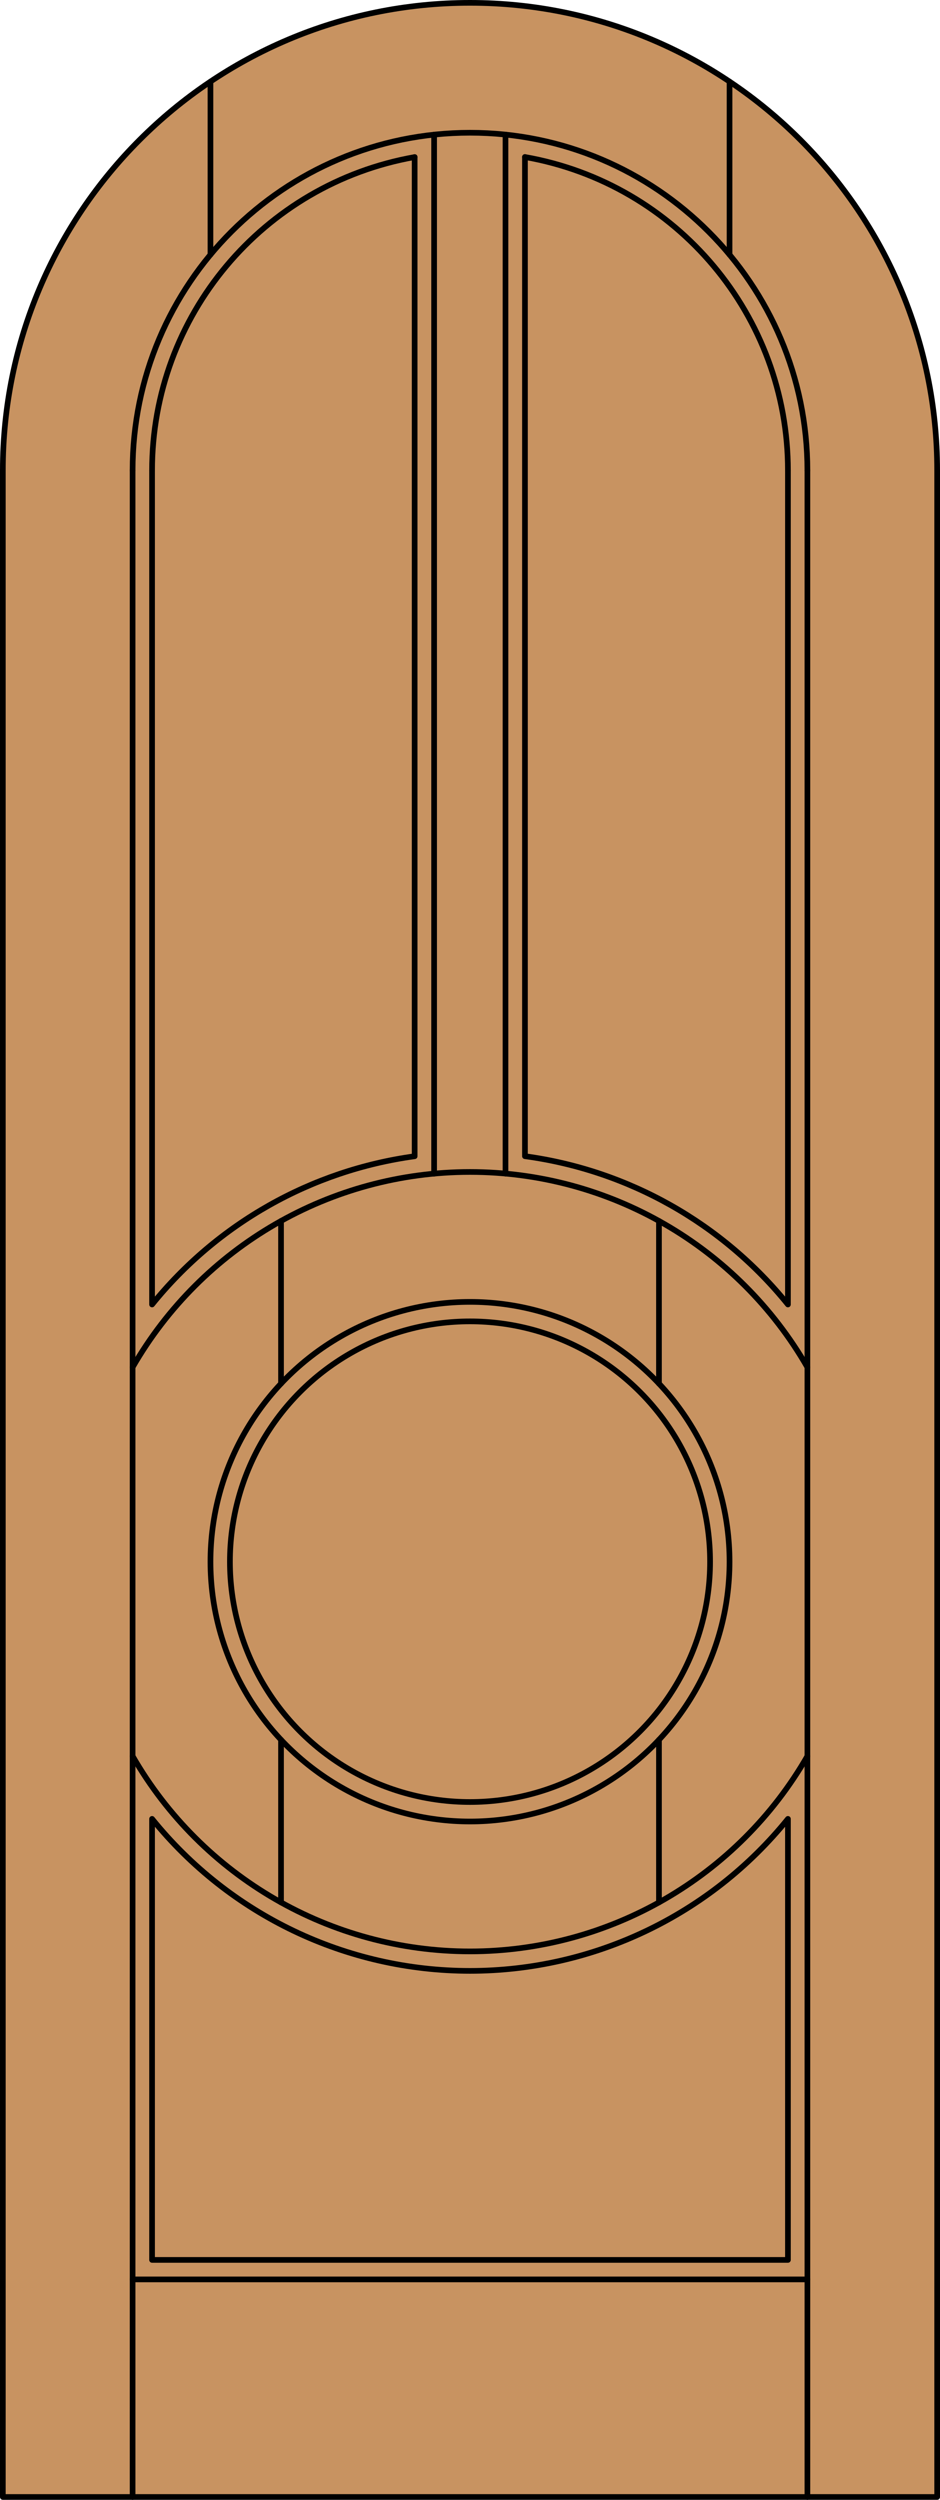 <?xml version="1.0" encoding="iso-8859-1"?>
<!-- Generator: Adobe Illustrator 14.0.0, SVG Export Plug-In . SVG Version: 6.00 Build 43363)  -->
<!DOCTYPE svg PUBLIC "-//W3C//DTD SVG 1.1//EN" "http://www.w3.org/Graphics/SVG/1.1/DTD/svg11.dtd">
<svg version="1.1" xmlns="http://www.w3.org/2000/svg" xmlns:xlink="http://www.w3.org/1999/xlink" x="0px" y="0px"
	 width="83.012px" height="220.531px" viewBox="0 0 83.012 220.531" style="enable-background:new 0 0 83.012 220.531;"
	 xml:space="preserve">
<style type="text/css">
<![CDATA[
	.st0{fill:#C89361;}
	.st1{fill:none;stroke:#000000;stroke-width:0.5;stroke-linecap:round;stroke-linejoin:round;}
]]>
</style>
<g id="DOOR_FILL">
	<path class="st0" d="M0.25,220.281V41.506C0.25,18.721,18.721,0.25,41.506,0.25s41.256,18.471,41.256,41.256v178.775H0.25z"/>
</g>
<g id="GLASS">
</g>
<g id="_x31_">
	<polyline class="st1" points="0.25,41.506 0.25,220.281 82.762,220.281 82.762,41.506 	"/>
	<line class="st1" x1="11.71" y1="220.281" x2="11.71" y2="41.506"/>
	<line class="st1" x1="71.302" y1="220.281" x2="71.302" y2="41.506"/>
	<path class="st1" d="M82.762,41.506c0-22.785-18.471-41.256-41.256-41.256S0.25,18.721,0.25,41.506"/>
	<path class="st1" d="M69.583,41.506c0-13.635-9.795-25.298-23.224-27.654"/>
	<path class="st1" d="M36.618,13.857c-13.413,2.371-23.189,14.027-23.189,27.648"/>
	<path class="st1" d="M71.302,41.506c0-16.456-13.34-29.796-29.796-29.796c-16.456,0-29.796,13.34-29.796,29.796"/>
	<line class="st1" x1="18.586" y1="22.467" x2="18.586" y2="7.202"/>
	<line class="st1" x1="64.426" y1="22.467" x2="64.426" y2="7.202"/>
	<line class="st1" x1="71.302" y1="201.086" x2="11.71" y2="201.086"/>
	<circle class="st1" cx="41.506" cy="137.77" r="21.201"/>
	<path class="st1" d="M13.429,41.506v73.574c5.782-7.154,14.076-11.831,23.189-13.077V13.857"/>
	<line class="st1" x1="58.194" y1="107.712" x2="58.194" y2="122.06"/>
	<line class="st1" x1="44.64" y1="103.533" x2="44.64" y2="11.875"/>
	<path class="st1" d="M13.429,160.459c6.854,8.481,17.173,13.41,28.077,13.41s21.224-4.929,28.077-13.41v38.908H13.429V160.459z"/>
	<line class="st1" x1="58.194" y1="153.48" x2="58.194" y2="167.827"/>
	<line class="st1" x1="24.817" y1="153.48" x2="24.817" y2="167.827"/>
	<circle class="st1" cx="41.506" cy="137.77" r="22.92"/>
	<line class="st1" x1="38.337" y1="103.536" x2="38.337" y2="11.879"/>
	<line class="st1" x1="24.817" y1="107.712" x2="24.817" y2="122.06"/>
	<path class="st1" d="M46.359,13.852v88.146c9.127,1.238,17.435,5.919,23.224,13.082V41.506"/>
	<path class="st1" d="M11.71,120.618c6.136-10.659,17.498-17.229,29.796-17.229s23.66,6.569,29.796,17.229"/>
	<path class="st1" d="M11.71,154.922c6.136,10.658,17.498,17.228,29.796,17.228s23.66-6.569,29.796-17.228"/>
</g>
<g id="_x30_">
</g>
<g id="Layer_1">
</g>
</svg>
